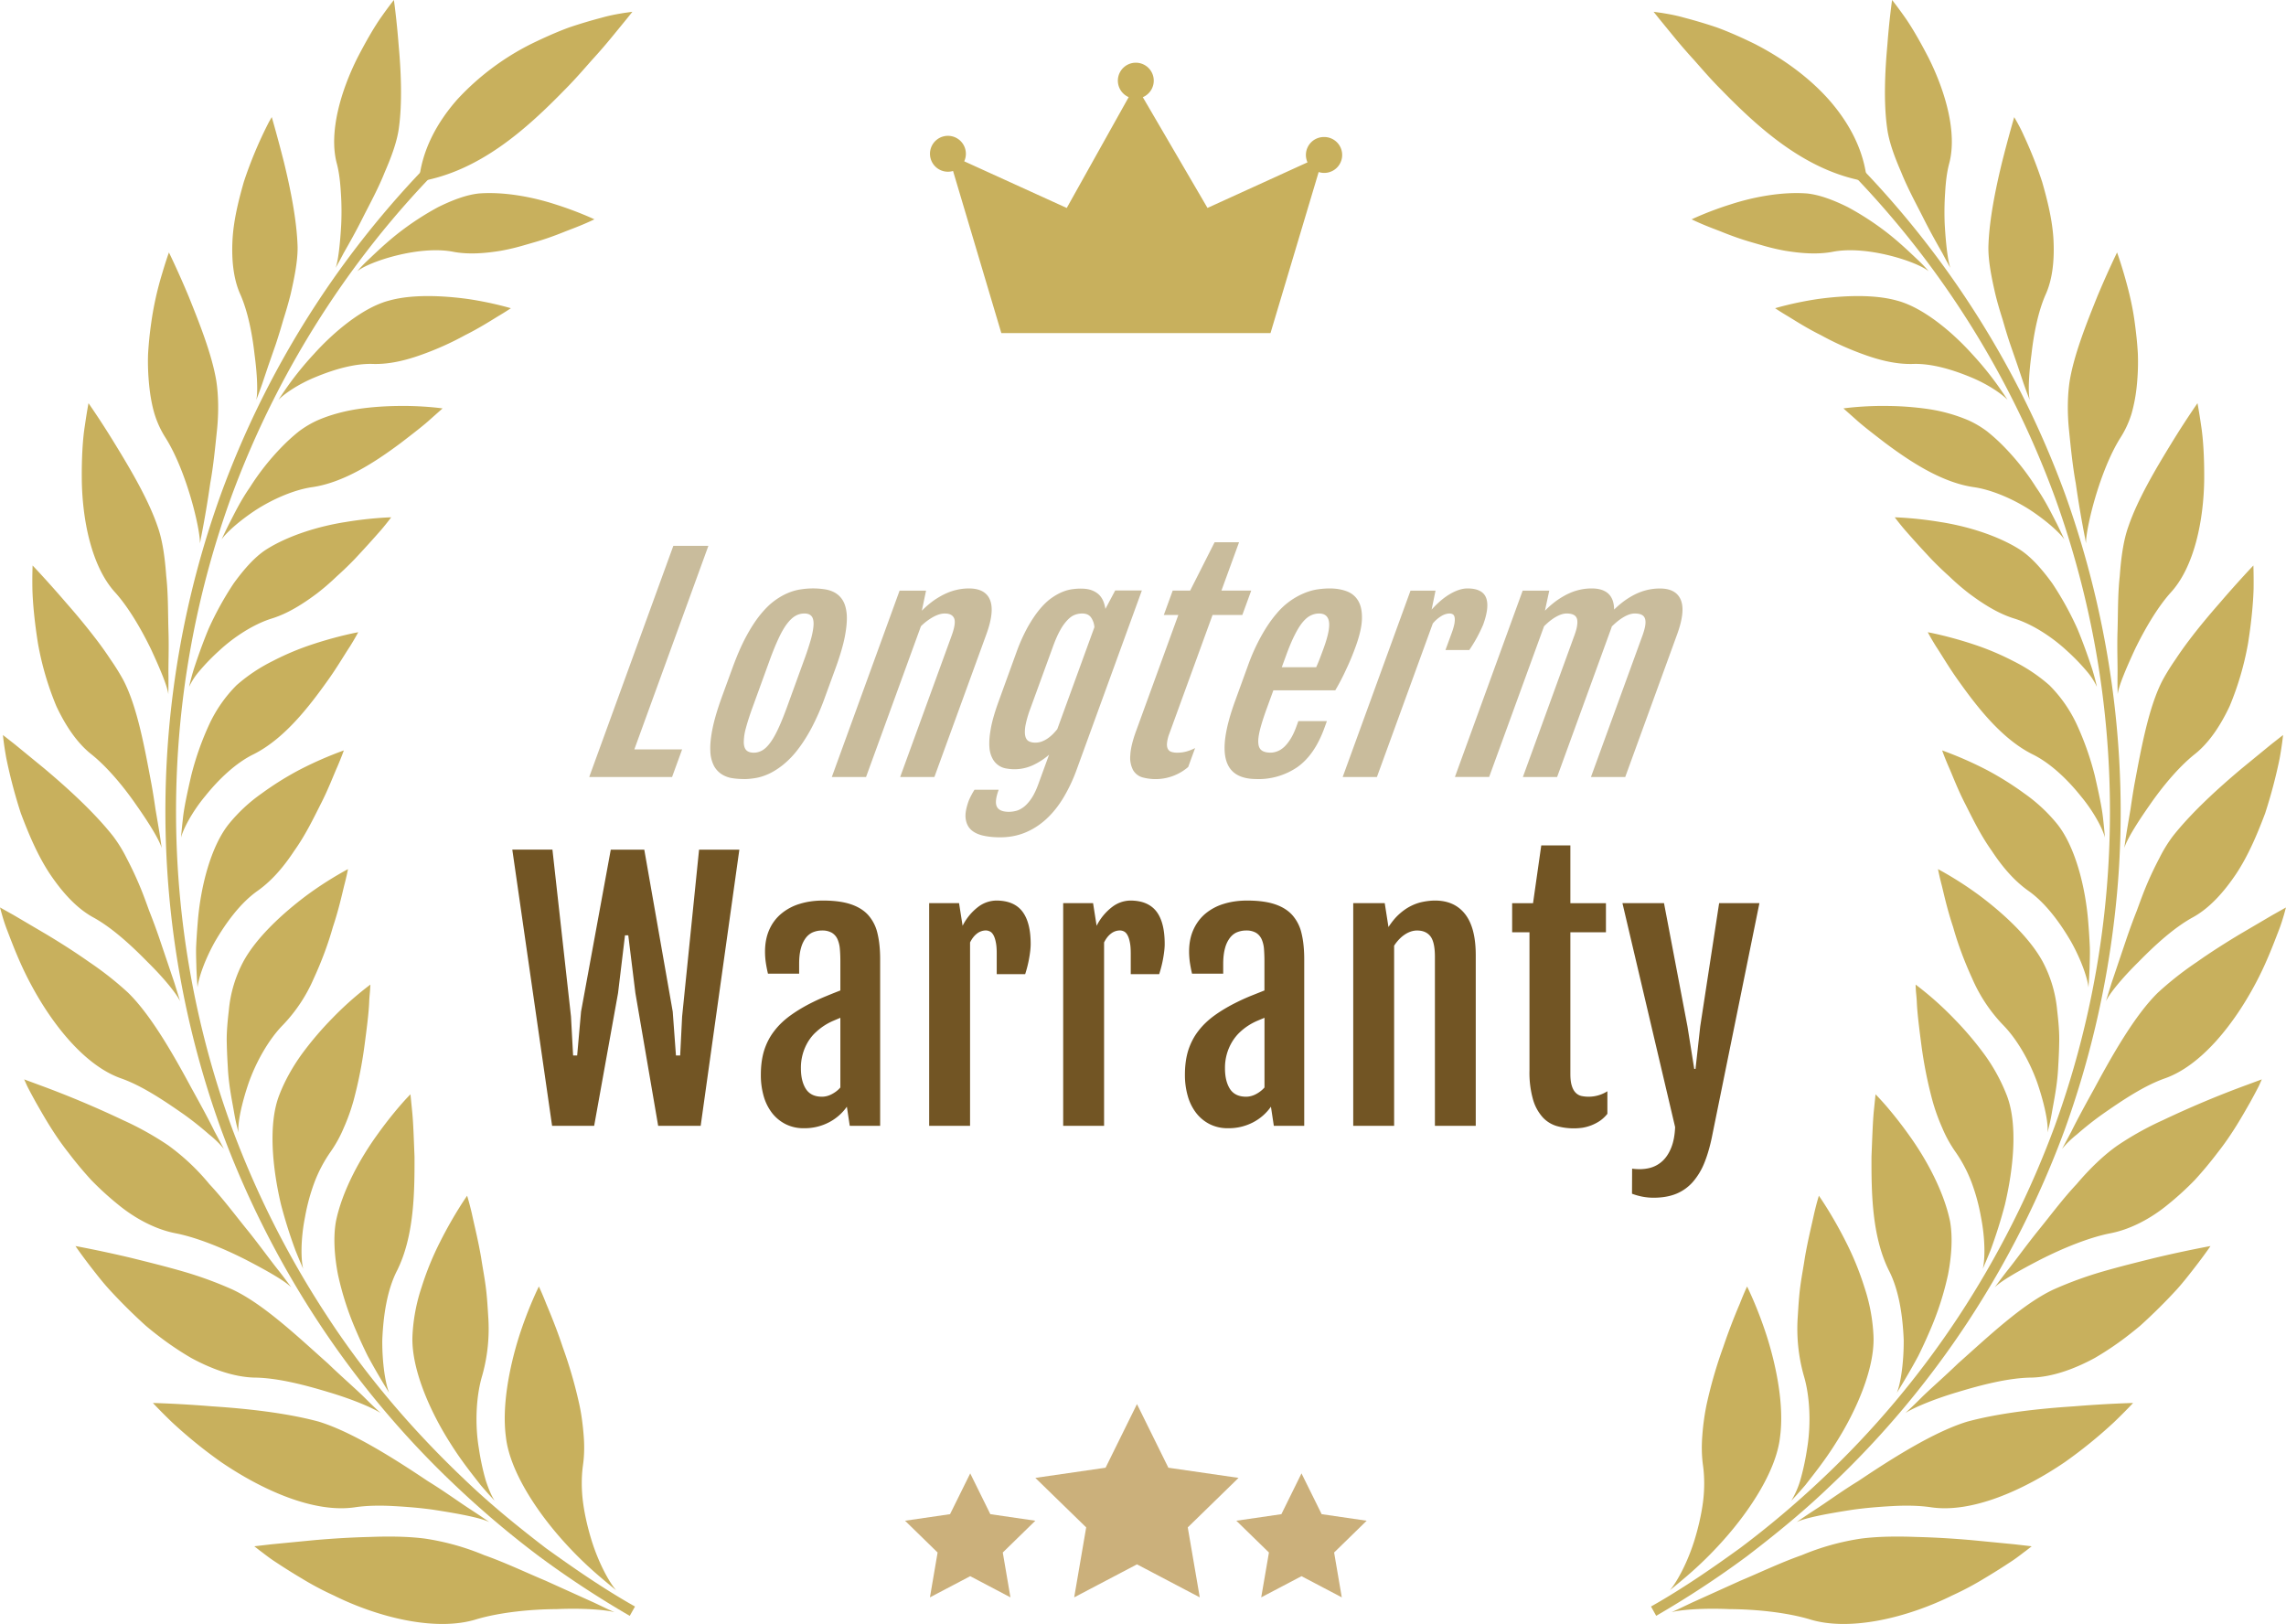 <svg xmlns="http://www.w3.org/2000/svg" xmlns:xlink="http://www.w3.org/1999/xlink" viewBox="0 0 411.41 292.26"><defs><linearGradient id="a" x1="204.62" x2="204.62" y1="-730.53" y2="2233.24" gradientUnits="userSpaceOnUse"><stop offset="0" stop-color="#d9be8c"/><stop offset="1" stop-color="#b0955a"/></linearGradient><linearGradient xlink:href="#a" id="b" x1="174.6" x2="174.6" y1="-365.5" y2="1535.52"/><linearGradient xlink:href="#a" id="c" x1="234.23" x2="234.23" y1="-365.5" y2="1535.52"/></defs><path d="M238.24 24.66a3.23 3.23 0 0 0-2.93 4.56l-18 8.2-11.64-19.93a3.23 3.23 0 1 0-2.54-.01l-11.15 19.95-18.45-8.4a3.23 3.23 0 1 0-2.01 1.74l8.69 29.18h48.44l8.67-28.99a3.23 3.23 0 1 0 .92-6.3Z" style="fill:#c8b05d"/><path d="m210.27 264.14-5.65-11.45-5.65 11.45-12.64 1.83 9.15 8.91-2.16 12.59 11.3-5.94 11.3 5.94-2.16-12.59 9.14-8.91-12.63-1.83z" style="fill:url(#a)"/><path d="m178.23 272.5-3.62-7.34-3.63 7.34-8.1 1.18 5.86 5.72-1.38 8.07 7.25-3.81 7.24 3.81-1.38-8.07 5.86-5.72-8.1-1.18z" style="fill:url(#b)"/><path d="m237.86 272.5-3.63-7.34-3.62 7.34-8.11 1.18 5.87 5.72-1.39 8.07 7.25-3.81 7.25 3.81-1.38-8.07 5.86-5.72-8.1-1.18z" style="fill:url(#c)"/><path d="M113.34 290.8a174.06 174.06 0 0 1-16.25-10.66 171.85 171.85 0 0 1-14.87-12.54 165.89 165.89 0 0 1-24.95-29.7 170.14 170.14 0 0 1-17.47-34.63 168.22 168.22 0 0 1-.05-114.32 167.85 167.85 0 0 1 42.37-64.38l1.31 1.4c-18.52 17.4-33 39.41-41.88 63.64a166.27 166.27 0 0 0 .05 113 168.3 168.3 0 0 0 17.27 34.25c6.7 10.29 15 20.16 24.68 29.35 3.98 3.83 8.5 7.65 14.69 12.4 4.6 3.3 10.11 7.17 16.04 10.51l-.94 1.67Z" style="fill:#c8b05d"/><path d="M75.4 32.68c10.84-1.79 19.29-9.4 26.29-16.58 1.75-1.76 3.33-3.58 4.78-5.23a98.58 98.58 0 0 0 3.85-4.45l2.56-3.13.93-1.17-1.5.21c-.96.16-2.36.38-4.01.85a88.2 88.2 0 0 0-5.82 1.74c-2.15.78-4.44 1.8-6.83 2.96a46.35 46.35 0 0 0-13.32 9.98c-3.75 4.24-6.45 9.3-6.93 14.82ZM96.98 231.53s.56 1.15 1.33 3.12c.81 1.94 1.92 4.62 2.97 7.8a81.62 81.62 0 0 1 2.98 10.3c.4 1.82.63 3.72.78 5.55.15 1.82.13 3.65-.13 5.44-.28 2.04-.28 4.36.02 6.64.3 2.27.85 4.59 1.51 6.75 1.33 4.31 3.3 7.77 4.44 9.05 0 0-1.18-.93-3-2.49a67.64 67.64 0 0 1-6.66-6.53c-4.83-5.41-9.51-12.6-10.17-18.54-.76-5.64.66-12.63 2.3-17.9 1.7-5.37 3.63-9.19 3.63-9.19ZM84.07 215.2s.38 1.18.85 3.2c.43 2.03 1.13 4.77 1.68 7.99.24 1.63.57 3.29.8 5.04.24 1.74.35 3.6.46 5.4a31.1 31.1 0 0 1-1.07 10.71c-1.14 3.78-1.33 8.85-.61 13.12.32 2.16.78 4.2 1.27 5.86.54 1.62 1.1 2.88 1.58 3.56 0 0-1.02-1.05-2.54-2.83-1.45-1.86-3.47-4.37-5.35-7.37-3.83-5.96-7.16-13.67-6.91-19.47a32.2 32.2 0 0 1 1.64-8.74 52.82 52.82 0 0 1 3.34-8.19c2.47-4.92 4.86-8.29 4.86-8.29ZM73.87 196.94l.32 3.22c.2 2 .28 4.84.41 7.98.02 6.38-.05 14.24-3.1 20.44-1.85 3.56-2.52 8.2-2.7 12.56-.04 4.25.6 8.04 1.24 9.52 0 0-.77-1.2-1.92-3.18-.58-.99-1.25-2.17-1.96-3.49a89.18 89.18 0 0 1-2.04-4.43 53.77 53.77 0 0 1-3.3-10.2c-.67-3.49-.85-6.87-.35-9.61 1.12-5.4 4.28-11.2 7.45-15.57a72.71 72.71 0 0 1 4.11-5.24c1.1-1.27 1.84-2 1.84-2ZM66.66 177.2l-.05.84c-.02.55-.14 1.36-.17 2.33-.08 1.95-.43 4.7-.84 7.78a77.4 77.4 0 0 1-1.95 9.84 35.07 35.07 0 0 1-1.76 4.93 22.81 22.81 0 0 1-2.44 4.43 25.13 25.13 0 0 0-2.87 5.46A35.87 35.87 0 0 0 54.9 219c-.83 4.14-.74 7.83-.33 9.35 0 0-.57-1.27-1.4-3.33a88.04 88.04 0 0 1-2.6-8.25c-1.55-6.58-2.33-14.48-.32-19.67.96-2.5 2.35-5.02 4.07-7.4a59.57 59.57 0 0 1 5.47-6.43 58.63 58.63 0 0 1 6.87-6.08ZM62.63 156.4s-.21 1.17-.71 3.06c-.45 1.88-1.04 4.48-2.02 7.4-.81 2.89-2 6.12-3.42 9.2a28.25 28.25 0 0 1-5.51 8.35c-2.58 2.6-4.87 6.66-6.22 10.48-1.3 3.8-2.05 7.45-1.81 8.94 0 0-.4-1.3-.78-3.44-.36-2.15-1.01-5.05-1.16-8.35-.1-1.64-.18-3.35-.2-5.06.01-1.71.19-3.46.38-5.13a23.15 23.15 0 0 1 2.6-8.77c2.43-4.5 7.31-8.86 11.28-11.85a64.27 64.27 0 0 1 7.57-4.82ZM61.88 135.05s-.38 1.1-1.13 2.85c-.78 1.75-1.68 4.18-3.06 6.86-1.35 2.68-2.78 5.62-4.75 8.38-1.81 2.75-3.95 5.32-6.58 7.18-3.02 2.12-5.62 5.62-7.65 9.1-1.94 3.45-3.03 6.8-3.16 8.29 0 0-.11-1.32-.2-3.43-.02-1.06-.08-2.3-.06-3.7.06-1.4.16-2.92.29-4.5.48-6.37 2.34-13.73 5.62-17.81a29.24 29.24 0 0 1 5.9-5.48 55.97 55.97 0 0 1 6.76-4.23 67.08 67.08 0 0 1 8.02-3.51ZM64.47 113.78s-.52 1-1.5 2.58c-1.04 1.56-2.3 3.75-4 6.12-3.37 4.73-7.76 10.43-13.27 13.23-3.25 1.57-6.34 4.53-8.76 7.55-2.5 3.01-4 6.05-4.36 7.46 0 0 .1-1.28.33-3.32.2-2.04.82-4.84 1.51-7.85a52.45 52.45 0 0 1 3.2-9.1 24.72 24.72 0 0 1 4.95-7.13 30.17 30.17 0 0 1 6.52-4.36 48.32 48.32 0 0 1 7.17-3.01c4.62-1.53 8.21-2.17 8.21-2.17ZM70.4 93.1s-.64.89-1.8 2.26a201.5 201.5 0 0 1-4.8 5.29 62.58 62.58 0 0 1-3.22 3.1 42.41 42.41 0 0 1-3.52 3.04c-2.55 1.91-5.22 3.6-8.08 4.5-3.28 1-6.88 3.33-9.59 5.86a38.37 38.37 0 0 0-3.56 3.68 12.43 12.43 0 0 0-1.8 2.78s.25-1.22.83-3.13c.62-1.9 1.52-4.51 2.67-7.29a57.02 57.02 0 0 1 4.54-8.22c1.84-2.53 3.76-4.73 5.85-6.08 4.1-2.59 9.61-4.22 14.32-4.95 4.63-.77 8.17-.84 8.17-.84ZM79.65 73.5l-2.13 1.89c-1.28 1.18-3.26 2.69-5.43 4.36-4.42 3.29-10.1 7.08-15.9 7.92-3.26.47-7.06 2.13-10.13 4.1-3.02 1.98-5.44 4.18-6.19 5.33 0 0 .5-1.1 1.37-2.85.9-1.72 2.04-4.12 3.73-6.54a44.3 44.3 0 0 1 5.64-7.17 33.45 33.45 0 0 1 3.2-2.92c1.11-.83 2.27-1.5 3.37-1.99 2.14-.93 4.57-1.6 7.1-2 2.54-.39 5.1-.54 7.37-.57 4.51-.07 8 .44 8 .44ZM91.94 55.47s-.87.6-2.36 1.48c-1.47.9-3.47 2.17-5.9 3.38a53.4 53.4 0 0 1-7.91 3.54c-2.8 1-5.7 1.7-8.57 1.63-3.31-.13-7.04.97-10.34 2.33-3.33 1.35-5.83 3.16-6.75 4.13 0 0 .64-1 1.72-2.53a57.72 57.72 0 0 1 4.62-5.67c3.8-4.23 9.05-8.5 13.59-9.67 4.3-1.2 9.97-.86 14.26-.27 4.39.66 7.64 1.65 7.64 1.65ZM106.97 39.47s-.91.46-2.47 1.1c-.77.32-1.72.68-2.76 1.08-1.03.42-2.18.86-3.42 1.28-1.23.42-2.6.8-3.95 1.19-1.35.4-2.75.74-4.18 1-2.9.48-5.8.7-8.48.22-6.2-1.28-15.41 1.78-17.4 3.48 0 0 .7-.89 2.05-2.14 1.33-1.26 3.14-3 5.3-4.7a51.4 51.4 0 0 1 7.18-4.7c2.57-1.27 5.08-2.22 7.33-2.46 4.44-.35 9.6.6 13.75 1.95 4.12 1.3 7.05 2.7 7.05 2.7ZM45.77 278.28l1.06.83c.7.5 1.65 1.3 2.95 2.12 1.28.85 2.81 1.82 4.53 2.84a53.82 53.82 0 0 0 5.7 3.03c8.13 4.04 18.54 6.58 25.79 4.3 4.13-1.22 9.66-1.79 14.31-1.81 4.8-.21 8.8.1 10.48.55l-.98-.44-2.63-1.25-8.8-3.98c-3.52-1.47-7.25-3.26-11.05-4.6a44.83 44.83 0 0 0-10.62-2.97c-3.06-.4-6.5-.43-9.97-.3-3.41.08-6.85.3-9.94.57l-7.74.75-3.1.36ZM27.53 252.5s1.27 1.38 3.41 3.44a85.08 85.08 0 0 0 8.9 7.22c7.36 5 16.73 9.25 24.18 8.08 2.12-.3 4.5-.33 6.9-.19 2.4.13 4.91.34 7.18.67 4.53.7 8.5 1.45 9.98 2.22 0 0-1.21-.86-3.23-2.18-2.04-1.3-4.7-3.27-7.86-5.21-6.11-4.1-13.65-8.87-19.62-10.7-5.9-1.6-13.16-2.36-19.27-2.76-5.95-.49-10.57-.6-10.57-.6ZM13.58 224.25s1.03 1.52 2.8 3.81c.9 1.15 1.93 2.5 3.2 3.91a100.1 100.1 0 0 0 6.65 6.61c.85.72 1.73 1.42 2.63 2.1a54.77 54.77 0 0 0 5.52 3.69c3.86 2.1 7.79 3.45 11.38 3.55 4.23.04 9.18 1.35 13.5 2.66 4.36 1.3 7.85 2.82 9.25 3.72 0 0-1.1-.97-2.75-2.63-1.65-1.65-4.14-3.78-6.72-6.27-5.4-4.8-11.63-10.74-17.25-13.35a68.37 68.37 0 0 0-8.88-3.24c-3.16-.91-6.37-1.7-9.18-2.4-5.69-1.36-10.15-2.16-10.15-2.16ZM4.35 194.25l.5 1.12c.35.72.9 1.73 1.58 2.97 1.4 2.45 3.27 5.8 5.88 9.1a69.74 69.74 0 0 0 4.12 4.94 53.98 53.98 0 0 0 4.8 4.38c3.24 2.67 6.94 4.53 10.38 5.19 3.92.77 8.63 2.73 12.52 4.7 3.87 2 7.22 3.9 8.3 5.05 0 0-.82-1.15-2.22-2.96-1.45-1.79-3.28-4.35-5.47-7.1-2.24-2.73-4.5-5.81-7.06-8.54a39.75 39.75 0 0 0-7.44-7 55.29 55.29 0 0 0-8.05-4.49 178.96 178.96 0 0 0-15.15-6.36l-2.7-1ZM0 163.31l.32 1.16c.21.73.52 1.8 1.02 3.07.98 2.56 2.3 6.05 4.23 9.62 3.83 7.2 9.71 14.65 16.27 16.93 3.76 1.33 7.75 4.02 11.3 6.5a57.6 57.6 0 0 1 4.49 3.57 17.38 17.38 0 0 1 2.66 2.6l-1.7-3.18c-.97-2-2.44-4.7-4.1-7.7-3.23-6-7.29-13.17-11.43-17.22A58.8 58.8 0 0 0 16 173.1c-2.5-1.77-5.13-3.43-7.52-4.87l-6.03-3.55L0 163.31ZM.53 132.28s.14 1.66.62 4.25a91.9 91.9 0 0 0 2.6 9.83c1.4 3.71 3.02 7.6 5.25 10.95 2.25 3.34 4.8 6.14 7.73 7.76 3.42 1.86 6.9 5.07 9.8 8.03 3 2.95 5.22 5.71 5.88 7.08l-1.04-3.35-2.72-8.05c-.54-1.57-1.14-3.2-1.8-4.86-.6-1.66-1.2-3.33-1.9-4.94a63.7 63.7 0 0 0-2.2-4.62 25.1 25.1 0 0 0-2.4-3.88c-3.4-4.31-8.25-8.71-12.43-12.22l-5.25-4.3-2.14-1.68ZM5.87 101.77s-.08 1.61-.04 4.17c.06 2.56.4 6.09 1 9.84a53.6 53.6 0 0 0 3.31 11.3c1.66 3.54 3.73 6.62 6.26 8.63 2.9 2.3 5.9 5.92 8.16 9.21 2.32 3.3 4.16 6.3 4.54 7.72 0 0-.16-1.3-.5-3.37l-.62-3.66c-.2-1.38-.43-2.9-.72-4.49-1.2-6.36-2.54-13.99-5.13-18.85a40.59 40.59 0 0 0-2.2-3.53 64.12 64.12 0 0 0-2.5-3.53 122.05 122.05 0 0 0-5.4-6.58c-3.4-3.97-6.16-6.86-6.16-6.86ZM15.93 72.56s-.3 1.54-.65 4c-.4 2.43-.59 5.87-.56 9.56.06 7.4 1.76 15.94 6.08 20.58 2.38 2.67 4.66 6.6 6.37 10.12 1.63 3.52 2.97 6.7 3.12 8.12 0 0 .04-1.27.03-3.32-.04-2.06.1-4.87 0-8.02-.1-3.16-.03-6.58-.4-9.9-.24-3.3-.65-6.44-1.57-8.99-1.65-4.83-4.88-10.27-7.54-14.62a154.5 154.5 0 0 0-4.88-7.53ZM30.4 45.44s-.52 1.42-1.2 3.73a57.92 57.92 0 0 0-2 9.04 65.64 65.64 0 0 0-.55 5.48c-.07 1.87.01 3.76.19 5.58.18 1.81.48 3.56.95 5.16a17.6 17.6 0 0 0 2.03 4.4c3.74 5.96 6.2 16.23 6.17 18.97l.15-.85a183.67 183.67 0 0 0 1.7-10c.55-2.99.88-6.36 1.21-9.54.33-3.17.27-6.32-.12-8.85-.81-4.88-3.13-10.61-4.95-15.15-1.9-4.56-3.58-7.98-3.58-7.98ZM48.9 21.08l-.5.88a74.68 74.68 0 0 0-4.52 10.78c-.96 3.36-1.86 6.96-2.04 10.5-.18 3.56.17 6.9 1.35 9.61 1.42 3.14 2.22 7.31 2.62 10.94.5 3.7.61 6.88.31 8.2 0 0 .44-1.12 1.08-2.94l1.08-3.22 1.37-3.93c.46-1.4.92-2.89 1.35-4.4.48-1.5.92-3.02 1.3-4.53.7-3.05 1.28-5.98 1.26-8.48-.13-4.86-1.31-10.59-2.45-15.27-1.19-4.69-2.2-8.14-2.2-8.14ZM70.89 0S70 1.1 68.72 2.92c-1.3 1.81-2.85 4.5-4.38 7.46-3 5.98-5.23 13.51-3.71 19.1.42 1.6.61 3.4.72 5.27.13 1.88.14 3.8.06 5.6-.19 3.54-.55 6.63-1.01 7.86 0 0 .58-1 1.45-2.67.92-1.62 2.2-3.86 3.48-6.43 1.3-2.56 2.8-5.31 3.92-8.14 1.2-2.76 2.2-5.46 2.53-7.9.65-4.64.39-10.3-.04-14.98C71.39 3.5 70.89 0 70.89 0ZM298.07 290.8l-.94-1.68c5.92-3.34 11.44-7.2 16.06-10.54a169.68 169.68 0 0 0 14.66-12.36 164 164 0 0 0 24.68-29.36 168.38 168.38 0 0 0 17.28-34.25 166.29 166.29 0 0 0 .05-113.01 165.91 165.91 0 0 0-41.88-63.63l1.3-1.4a167.86 167.86 0 0 1 42.38 64.38c8.85 24.68 11.91 51.15 8.84 76.56a169.93 169.93 0 0 1-8.9 37.76 170.2 170.2 0 0 1-17.46 34.64 165.93 165.93 0 0 1-24.96 29.7c-4.03 3.86-8.6 7.73-14.85 12.51a174.01 174.01 0 0 1-16.26 10.67Z" style="fill:#c8b05d"/><path d="M336 32.68c-10.84-1.79-19.28-9.4-26.28-16.58-1.76-1.76-3.33-3.58-4.78-5.23a98.58 98.58 0 0 1-3.85-4.45l-2.56-3.13-.93-1.17 1.5.21c.95.16 2.36.38 4 .85a88.2 88.2 0 0 1 5.83 1.74c2.15.78 4.44 1.8 6.82 2.96 4.7 2.4 9.54 5.76 13.32 9.98 3.76 4.24 6.45 9.3 6.93 14.82ZM314.42 231.53s-.55 1.15-1.32 3.12a107.8 107.8 0 0 0-2.98 7.8 81.62 81.62 0 0 0-2.98 10.3 42.8 42.8 0 0 0-.77 5.55c-.15 1.82-.13 3.65.12 5.44.28 2.04.29 4.36-.01 6.64-.3 2.27-.85 4.59-1.51 6.75-1.33 4.31-3.31 7.77-4.44 9.05 0 0 1.18-.93 3-2.49a67.64 67.64 0 0 0 6.65-6.53c4.84-5.41 9.52-12.6 10.17-18.54.77-5.64-.65-12.63-2.3-17.9-1.7-5.37-3.63-9.19-3.63-9.19ZM327.34 215.2s-.38 1.18-.85 3.2c-.43 2.03-1.13 4.77-1.68 7.99-.24 1.63-.57 3.29-.8 5.04-.24 1.74-.35 3.6-.46 5.4a31.1 31.1 0 0 0 1.07 10.71c1.14 3.78 1.32 8.85.61 13.12-.32 2.16-.78 4.2-1.27 5.86a15.78 15.78 0 0 1-1.58 3.56s1.02-1.05 2.54-2.83c1.44-1.86 3.47-4.37 5.35-7.37 3.83-5.96 7.16-13.67 6.9-19.47a32.25 32.25 0 0 0-1.63-8.74 52.92 52.92 0 0 0-3.34-8.19c-2.47-4.92-4.86-8.29-4.86-8.29ZM337.54 196.94l-.33 3.22c-.18 2-.27 4.84-.4 7.98-.02 6.38.05 14.24 3.1 20.44 1.85 3.56 2.52 8.2 2.7 12.56.03 4.25-.6 8.04-1.24 9.52 0 0 .77-1.2 1.92-3.18.58-.99 1.25-2.17 1.96-3.49a89.18 89.18 0 0 0 2.04-4.43 53.77 53.77 0 0 0 3.3-10.2c.67-3.49.85-6.87.35-9.61-1.13-5.4-4.28-11.2-7.45-15.57a72.71 72.71 0 0 0-4.11-5.24c-1.11-1.27-1.84-2-1.84-2ZM344.75 177.2l.04.84c.02.55.14 1.36.18 2.33.08 1.95.43 4.7.83 7.78a77.4 77.4 0 0 0 1.96 9.84 35.07 35.07 0 0 0 1.76 4.93 22.81 22.81 0 0 0 2.44 4.43 25.13 25.13 0 0 1 2.87 5.46 35.87 35.87 0 0 1 1.68 6.19c.82 4.14.73 7.83.32 9.35 0 0 .58-1.27 1.4-3.33a87.74 87.74 0 0 0 2.6-8.25c1.55-6.58 2.34-14.48.32-19.67a32.77 32.77 0 0 0-4.06-7.4 59.57 59.57 0 0 0-5.48-6.43 58.63 58.63 0 0 0-6.86-6.08ZM348.78 156.4s.21 1.17.71 3.06c.45 1.88 1.04 4.48 2.02 7.4.8 2.89 2 6.12 3.41 9.2a28.25 28.25 0 0 0 5.52 8.35c2.58 2.6 4.87 6.66 6.22 10.48 1.3 3.8 2.05 7.45 1.81 8.94 0 0 .4-1.3.78-3.44.36-2.15 1.01-5.05 1.16-8.35.1-1.64.18-3.35.19-5.06 0-1.71-.18-3.46-.37-5.13a23.15 23.15 0 0 0-2.6-8.77c-2.44-4.5-7.31-8.86-11.29-11.85a64.27 64.27 0 0 0-7.56-4.82ZM349.53 135.05s.37 1.1 1.13 2.85c.78 1.75 1.67 4.18 3.06 6.86 1.35 2.68 2.78 5.62 4.75 8.38 1.81 2.75 3.95 5.32 6.58 7.18 3.02 2.12 5.62 5.62 7.65 9.1 1.94 3.45 3.03 6.8 3.16 8.29 0 0 .11-1.32.2-3.43.02-1.06.08-2.3.05-3.7-.06-1.4-.15-2.92-.28-4.5-.48-6.37-2.34-13.73-5.62-17.81a29.26 29.26 0 0 0-5.9-5.48 56.04 56.04 0 0 0-6.76-4.23 67.17 67.17 0 0 0-8.02-3.51ZM346.94 113.78s.52 1 1.5 2.58c1.04 1.56 2.3 3.75 4 6.12 3.36 4.73 7.75 10.43 13.27 13.23 3.25 1.57 6.34 4.53 8.76 7.55 2.5 3.01 4 6.05 4.35 7.46 0 0-.09-1.28-.32-3.32-.2-2.04-.82-4.84-1.51-7.85a52.45 52.45 0 0 0-3.2-9.1 24.72 24.72 0 0 0-4.96-7.13 30.17 30.17 0 0 0-6.52-4.36 48.32 48.32 0 0 0-7.17-3.01c-4.61-1.53-8.2-2.17-8.2-2.17ZM341 93.1s.65.89 1.81 2.26a201.5 201.5 0 0 0 4.8 5.29 62.17 62.17 0 0 0 3.22 3.1 42.26 42.26 0 0 0 3.52 3.04c2.55 1.91 5.22 3.6 8.07 4.5 3.3 1 6.88 3.33 9.6 5.86a38.37 38.37 0 0 1 3.56 3.68 12.4 12.4 0 0 1 1.8 2.78s-.25-1.22-.83-3.13c-.62-1.9-1.52-4.51-2.67-7.29a57.02 57.02 0 0 0-4.54-8.22c-1.84-2.53-3.76-4.73-5.85-6.08-4.1-2.59-9.62-4.22-14.32-4.95-4.64-.77-8.17-.84-8.17-.84ZM331.76 73.5l2.13 1.89c1.28 1.18 3.26 2.69 5.43 4.36 4.42 3.29 10.1 7.08 15.9 7.92 3.26.47 7.06 2.13 10.13 4.1 3.01 1.98 5.43 4.18 6.18 5.33 0 0-.5-1.1-1.36-2.85-.9-1.72-2.05-4.12-3.73-6.54a44.3 44.3 0 0 0-5.64-7.17 33.45 33.45 0 0 0-3.2-2.92c-1.11-.83-2.27-1.5-3.37-1.99a29.66 29.66 0 0 0-7.1-2 54.19 54.19 0 0 0-7.38-.57c-4.5-.07-7.99.44-7.99.44ZM319.47 55.47s.87.6 2.36 1.48c1.47.9 3.46 2.17 5.9 3.38a53.36 53.36 0 0 0 7.9 3.54c2.8 1 5.7 1.7 8.58 1.63 3.31-.13 7.04.97 10.34 2.33 3.33 1.35 5.83 3.16 6.75 4.13 0 0-.64-1-1.72-2.53a57.72 57.72 0 0 0-4.62-5.67c-3.8-4.23-9.05-8.5-13.59-9.67-4.3-1.2-9.97-.86-14.26-.27-4.4.66-7.64 1.65-7.64 1.65ZM304.44 39.47s.91.46 2.47 1.1c.77.32 1.72.68 2.76 1.08 1.03.42 2.18.86 3.42 1.28 1.23.42 2.59.8 3.95 1.19 1.34.4 2.75.74 4.18 1 2.9.48 5.8.7 8.48.22 6.2-1.28 15.41 1.78 17.4 3.48 0 0-.7-.89-2.05-2.14-1.33-1.26-3.14-3-5.3-4.7a51.4 51.4 0 0 0-7.19-4.7c-2.56-1.27-5.07-2.22-7.32-2.46-4.44-.35-9.6.6-13.75 1.95a60.05 60.05 0 0 0-7.05 2.7ZM365.64 278.28l-1.06.83c-.7.5-1.65 1.3-2.95 2.12-1.28.85-2.82 1.82-4.53 2.84a53.8 53.8 0 0 1-5.7 3.03c-8.13 4.04-18.54 6.58-25.79 4.3-4.13-1.22-9.66-1.79-14.31-1.81-4.8-.21-8.8.1-10.48.55l.98-.44 2.63-1.25 8.8-3.98c3.52-1.47 7.24-3.26 11.05-4.6a44.83 44.83 0 0 1 10.62-2.97c3.06-.4 6.5-.43 9.97-.3 3.41.08 6.85.3 9.94.57l7.73.75 3.1.36ZM383.88 252.5s-1.27 1.38-3.41 3.44a85.08 85.08 0 0 1-8.9 7.22c-7.36 5-16.73 9.25-24.18 8.08-2.12-.3-4.5-.33-6.9-.19-2.4.13-4.91.34-7.19.67-4.52.7-8.5 1.45-9.97 2.22 0 0 1.2-.86 3.23-2.18 2.04-1.3 4.7-3.27 7.86-5.21 6.11-4.1 13.64-8.87 19.62-10.7 5.9-1.6 13.16-2.36 19.27-2.76 5.94-.49 10.57-.6 10.57-.6ZM397.82 224.25s-1.02 1.52-2.8 3.81c-.89 1.15-1.93 2.5-3.18 3.91a100.1 100.1 0 0 1-6.66 6.61c-.86.72-1.74 1.42-2.63 2.1a54.77 54.77 0 0 1-5.52 3.69c-3.86 2.1-7.79 3.45-11.38 3.55-4.23.04-9.18 1.35-13.5 2.66-4.36 1.3-7.85 2.82-9.25 3.72 0 0 1.1-.97 2.75-2.63 1.65-1.65 4.14-3.78 6.71-6.27 5.41-4.8 11.64-10.74 17.25-13.35a68.37 68.37 0 0 1 8.89-3.24c3.16-.91 6.37-1.7 9.18-2.4 5.68-1.36 10.14-2.16 10.14-2.16ZM407.06 194.25l-.5 1.12c-.36.72-.9 1.73-1.58 2.97-1.4 2.45-3.27 5.8-5.88 9.1a69.74 69.74 0 0 1-4.12 4.94 53.98 53.98 0 0 1-4.8 4.38c-3.24 2.67-6.94 4.53-10.38 5.19-3.92.77-8.63 2.73-12.52 4.7-3.88 2-7.22 3.9-8.3 5.05 0 0 .82-1.15 2.22-2.96 1.45-1.79 3.27-4.35 5.47-7.1 2.23-2.73 4.5-5.81 7.06-8.54 2.37-2.8 4.97-5.3 7.43-7a55.29 55.29 0 0 1 8.06-4.49 178.5 178.5 0 0 1 15.14-6.36l2.7-1ZM411.4 163.31l-.31 1.16c-.22.73-.52 1.8-1.02 3.07-.99 2.56-2.3 6.05-4.23 9.62-3.84 7.2-9.71 14.65-16.28 16.93-3.75 1.33-7.74 4.02-11.28 6.5a57.6 57.6 0 0 0-4.5 3.57 17.33 17.33 0 0 0-2.67 2.6s.66-1.21 1.7-3.18c.98-2 2.45-4.7 4.11-7.7 3.23-6 7.29-13.17 11.42-17.22a58.8 58.8 0 0 1 7.07-5.56c2.5-1.77 5.14-3.43 7.52-4.87l6.04-3.55 2.44-1.37ZM410.88 132.28s-.15 1.66-.62 4.25a91.66 91.66 0 0 1-2.6 9.83c-1.4 3.71-3.02 7.6-5.25 10.95-2.25 3.34-4.8 6.14-7.73 7.76-3.42 1.86-6.9 5.07-9.8 8.03-3 2.95-5.23 5.71-5.88 7.08l1.04-3.35 2.72-8.05c.54-1.57 1.13-3.2 1.79-4.86.61-1.66 1.21-3.33 1.9-4.94a64.11 64.11 0 0 1 2.21-4.62 25.1 25.1 0 0 1 2.39-3.88c3.4-4.31 8.26-8.71 12.44-12.22l5.25-4.3 2.14-1.68ZM405.54 101.77s.07 1.61.04 4.17c-.07 2.56-.4 6.09-1 9.84a53.6 53.6 0 0 1-3.31 11.3c-1.66 3.54-3.73 6.62-6.26 8.63-2.9 2.3-5.9 5.92-8.16 9.21-2.32 3.3-4.16 6.3-4.54 7.72 0 0 .16-1.3.5-3.37l.62-3.66c.2-1.38.43-2.9.71-4.49 1.2-6.36 2.55-13.99 5.14-18.85a40.59 40.59 0 0 1 2.2-3.53 63.6 63.6 0 0 1 2.5-3.53c1.75-2.32 3.65-4.58 5.4-6.58 3.4-3.97 6.16-6.86 6.16-6.86ZM395.48 72.56s.3 1.54.65 4c.39 2.43.58 5.87.56 9.56-.06 7.4-1.76 15.94-6.08 20.58-2.38 2.67-4.66 6.6-6.37 10.12-1.63 3.52-2.97 6.7-3.12 8.12 0 0-.05-1.27-.03-3.32.04-2.06-.1-4.87 0-8.02.1-3.16.03-6.58.4-9.9.24-3.3.65-6.44 1.57-8.99 1.65-4.83 4.88-10.27 7.54-14.62a154.5 154.5 0 0 1 4.88-7.53ZM381.01 45.44s.52 1.42 1.2 3.73c.67 2.3 1.54 5.46 2 9.04.24 1.78.44 3.63.54 5.48.07 1.87 0 3.76-.18 5.58a28.89 28.89 0 0 1-.95 5.16 17.6 17.6 0 0 1-2.04 4.4c-3.73 5.96-6.19 16.23-6.17 18.97l-.14-.85a185.12 185.12 0 0 1-1.7-10c-.55-2.99-.89-6.36-1.21-9.54-.33-3.17-.27-6.32.12-8.85.81-4.88 3.13-10.61 4.95-15.15 1.9-4.56 3.58-7.98 3.58-7.98ZM362.5 21.08l.5.88c.32.57.77 1.4 1.24 2.47a74.68 74.68 0 0 1 3.29 8.32c.96 3.35 1.86 6.95 2.04 10.5.17 3.55-.17 6.9-1.35 9.6-1.42 3.14-2.22 7.31-2.62 10.94-.5 3.7-.62 6.88-.31 8.2 0 0-.45-1.12-1.09-2.94l-1.08-3.22-1.36-3.93c-.47-1.4-.92-2.89-1.35-4.4-.48-1.5-.93-3.02-1.3-4.53-.71-3.05-1.28-5.98-1.26-8.48.12-4.86 1.31-10.59 2.45-15.27 1.18-4.69 2.2-8.14 2.2-8.14ZM340.52 0s.88 1.1 2.17 2.92c1.3 1.81 2.85 4.5 4.38 7.46 3 5.98 5.23 13.51 3.71 19.1-.42 1.6-.62 3.4-.72 5.27a50.76 50.76 0 0 0-.07 5.6c.2 3.54.56 6.63 1.02 7.86 0 0-.58-1-1.45-2.67-.92-1.62-2.2-3.86-3.48-6.43-1.3-2.56-2.8-5.31-3.93-8.14-1.2-2.76-2.2-5.46-2.52-7.9-.66-4.64-.39-10.3.04-14.98.34-4.58.85-8.09.85-8.09Z" style="fill:#c8b05d"/><path d="M121.18 98.23h6.31l-13.33 36.64h8.6l-1.81 4.97h-14.91l15.14-41.61ZM133.87 140.2c-.71 0-1.42-.05-2.12-.16a4.94 4.94 0 0 1-1.88-.71 4.14 4.14 0 0 1-1.4-1.54 6.2 6.2 0 0 1-.63-2.63c-.06-1.08.07-2.42.39-4.02.32-1.59.88-3.49 1.68-5.7l1.92-5.26c.8-2.18 1.6-4.04 2.44-5.6.83-1.54 1.67-2.85 2.52-3.9s1.69-1.9 2.54-2.52c.84-.63 1.67-1.1 2.48-1.44s1.6-.55 2.37-.66a14.11 14.11 0 0 1 4.22-.01c.68.1 1.3.3 1.87.62a3.9 3.9 0 0 1 1.42 1.41c.38.63.61 1.47.7 2.52.07 1.06-.04 2.37-.34 3.94-.3 1.57-.86 3.45-1.65 5.64l-1.92 5.26a42.85 42.85 0 0 1-2.46 5.63c-.85 1.58-1.71 2.9-2.58 4a15.85 15.85 0 0 1-2.6 2.64c-.85.67-1.7 1.2-2.51 1.57-.82.37-1.6.62-2.36.74-.75.13-1.45.19-2.1.19Zm1.78-4.74c.55 0 1.07-.15 1.56-.43.48-.28.96-.75 1.43-1.4.48-.65.96-1.5 1.45-2.57.5-1.06 1.02-2.38 1.6-3.96l3-8.26c.58-1.57 1-2.9 1.3-3.97.28-1.07.42-1.94.43-2.6 0-.65-.13-1.13-.41-1.42-.28-.3-.69-.44-1.24-.44a3.2 3.2 0 0 0-1.64.44c-.5.29-1 .77-1.5 1.42-.5.66-1 1.53-1.5 2.6s-1.05 2.4-1.62 3.97l-3 8.26c-.58 1.58-1 2.9-1.28 3.96a9.5 9.5 0 0 0-.37 2.57c.02.65.18 1.12.47 1.4.3.28.74.43 1.32.43ZM161.9 106.3h4.76l-.75 3.57v.03c.76-.77 1.52-1.4 2.26-1.92.75-.5 1.48-.92 2.2-1.23a10.02 10.02 0 0 1 4-.85c1.97 0 3.24.69 3.8 2.06.56 1.37.35 3.43-.65 6.18l-9.36 25.7H162l9.28-25.48c.53-1.48.68-2.5.44-3.08-.25-.58-.81-.87-1.69-.87-.62 0-1.3.2-2.06.61a10 10 0 0 0-2.23 1.68l-9.88 27.14h-6.16l12.2-33.55ZM179.73 142.13c-.53 1.45-.63 2.47-.31 3.07.31.6 1.03.9 2.15.9.46 0 .92-.07 1.4-.2.47-.14.93-.4 1.38-.76.45-.37.89-.87 1.32-1.52.43-.65.83-1.49 1.2-2.51l1.93-5.29c-.81.72-1.75 1.33-2.8 1.84a7.94 7.94 0 0 1-4.78.66 3.41 3.41 0 0 1-2.53-1.68 4.87 4.87 0 0 1-.62-2.13c-.08-.9 0-2.01.24-3.35.23-1.34.7-2.96 1.39-4.87l3.2-8.82a31.84 31.84 0 0 1 2.07-4.64c.72-1.27 1.44-2.34 2.16-3.2s1.43-1.53 2.13-2.02 1.38-.86 2.01-1.11a7.15 7.15 0 0 1 1.77-.47c.55-.07 1.02-.1 1.43-.1.81 0 1.5.1 2.04.31s.99.5 1.33.84c.33.35.58.75.75 1.19s.28.87.35 1.31l1.76-3.31h4.8l-11.72 32.2a29.13 29.13 0 0 1-2.38 5.06c-.9 1.5-1.93 2.79-3.08 3.85s-2.42 1.88-3.8 2.45-2.9.86-4.54.86c-1.1 0-2.1-.1-3.01-.3-.9-.2-1.63-.54-2.18-1.03-.55-.5-.88-1.17-1-2.02s.08-1.94.56-3.26a13.18 13.18 0 0 1 1.03-1.95h4.35Zm6.6-8.48c.4 0 .79-.07 1.15-.2.37-.14.72-.32 1.06-.55.33-.23.64-.49.94-.78.29-.3.56-.6.8-.9l6.68-18.35a3.5 3.5 0 0 0-.6-1.74c-.34-.48-.87-.72-1.6-.72-.46 0-.9.08-1.33.24-.44.17-.87.47-1.3.92a8.7 8.7 0 0 0-1.33 1.85c-.44.79-.89 1.8-1.34 3.06l-4.02 11.03a18.62 18.62 0 0 0-.89 3.07c-.13.8-.14 1.42-.03 1.88.1.45.32.77.64.94.32.17.7.25 1.16.25ZM212.06 110.68h-2.61l1.6-4.39h3.14l4.4-8.7h4.4l-3.17 8.7h5.36l-1.6 4.39h-5.36l-7.77 21.34a6.55 6.55 0 0 0-.43 1.77c-.03.44.04.8.19 1.04.15.26.37.42.67.5.3.09.62.13.98.13.6 0 1.16-.08 1.67-.22a8.79 8.79 0 0 0 1.55-.61l-1.24 3.4a9 9 0 0 1-8.27 1.86 2.87 2.87 0 0 1-1.65-1.3 4.78 4.78 0 0 1-.5-2.67c.05-1.14.4-2.62 1.07-4.44l7.57-20.8ZM226.13 140.2c-1.44 0-2.62-.26-3.54-.8s-1.55-1.37-1.9-2.5c-.35-1.14-.4-2.6-.14-4.38.26-1.78.84-3.92 1.75-6.42l2.3-6.33a35.4 35.4 0 0 1 2.48-5.47c.86-1.52 1.74-2.8 2.63-3.83a12.88 12.88 0 0 1 5.25-3.82c.83-.32 1.62-.52 2.36-.61.74-.1 1.4-.14 2-.14 1.11 0 2.12.17 3.02.5.9.33 1.6.9 2.08 1.7.49.81.72 1.89.69 3.24-.03 1.34-.4 3.02-1.14 5.04a45.3 45.3 0 0 1-1.72 4.13 39.3 39.3 0 0 1-1.94 3.72h-11.14l-1.24 3.4c-.53 1.47-.92 2.7-1.17 3.7-.25 1-.35 1.8-.3 2.4.04.62.25 1.06.61 1.32.37.27.9.4 1.6.4.37 0 .76-.07 1.18-.23.41-.15.82-.4 1.22-.76s.78-.84 1.16-1.43c.38-.6.73-1.33 1.05-2.2l.38-1.05h5.14l-.47 1.29c-1.16 3.18-2.76 5.5-4.81 6.96a12.43 12.43 0 0 1-7.39 2.18Zm10.74-20.12a28.24 28.24 0 0 0 .69-1.66l.36-.96.3-.81c.8-2.21 1.12-3.8.95-4.78-.16-.97-.75-1.46-1.78-1.46-.53 0-1.05.13-1.55.38s-.98.67-1.46 1.26-.95 1.38-1.44 2.36c-.48.97-.99 2.18-1.51 3.63l-.75 2.04h6.19ZM253.85 106.3h4.5l-.7 3.4c1.15-1.26 2.27-2.21 3.4-2.85s2.13-.95 3.05-.95c1.77 0 2.88.55 3.33 1.63.45 1.1.28 2.73-.51 4.9a26.45 26.45 0 0 1-2.49 4.55h-4.29l1.14-3.11c.25-.68.4-1.24.48-1.68.07-.44.08-.8.03-1.06-.05-.27-.15-.46-.31-.56-.16-.1-.35-.16-.58-.16-.48 0-1 .15-1.52.47a6.2 6.2 0 0 0-1.52 1.33l-10.06 27.63h-6.16l12.21-33.55ZM274.05 106.3h4.77l-.77 3.57v.03c.76-.77 1.51-1.4 2.25-1.92.74-.5 1.46-.92 2.17-1.23a9.72 9.72 0 0 1 4-.85c1.31 0 2.31.32 2.99.95.68.64 1.02 1.59 1.03 2.85.76-.73 1.5-1.34 2.21-1.82.73-.49 1.43-.88 2.12-1.17a9.89 9.89 0 0 1 3.9-.8c1.95 0 3.2.68 3.77 2.05.57 1.37.35 3.43-.65 6.18l-9.35 25.7h-6.17l9.28-25.48c.26-.73.43-1.35.5-1.85s.05-.91-.07-1.22c-.11-.31-.32-.53-.63-.67-.3-.14-.71-.21-1.22-.21-.56 0-1.2.2-1.93.62-.72.41-1.44.99-2.18 1.72-.04.15-.08.3-.14.44l-.16.44-9.54 26.21h-6.16l9.27-25.48c.27-.73.44-1.35.5-1.85.07-.5.05-.91-.06-1.22-.12-.31-.33-.53-.64-.67-.3-.14-.7-.21-1.21-.21-.55 0-1.19.2-1.9.6s-1.44.98-2.15 1.7L268 139.83h-6.16l12.2-33.55Z" style="fill:#c9bc9c"/><path d="M92.2 152.9h7.22l3.34 30.04.38 7.01h.73l.7-7.89 5.35-29.15h6.03l5.12 29.15.58 7.89h.76l.35-7.01 3.05-30.03h7.25l-6.96 49.7h-7.65l-4.1-23.9-1.28-10.38h-.59l-1.25 10.39-4.3 23.89h-7.57l-7.16-49.7ZM144.67 203.04a7.1 7.1 0 0 1-3.3-.74 7.19 7.19 0 0 1-2.44-2.02 9 9 0 0 1-1.5-3.04 13.7 13.7 0 0 1-.5-3.83c0-1.64.2-3.1.6-4.39.41-1.28 1.01-2.44 1.8-3.46.78-1.03 1.76-1.97 2.92-2.81s2.51-1.65 4.04-2.4a36.8 36.8 0 0 1 2.5-1.12c.91-.38 1.73-.7 2.45-.98v-5.3c0-.77-.03-1.5-.09-2.16a5.38 5.38 0 0 0-.42-1.75c-.22-.5-.56-.88-1-1.16a3.43 3.43 0 0 0-1.84-.42c-.52 0-1.03.1-1.52.29s-.93.52-1.31.99a5.23 5.23 0 0 0-.9 1.86c-.23.78-.34 1.74-.34 2.88v1.75h-5.61c-.18-.76-.31-1.45-.4-2.08-.09-.63-.13-1.26-.13-1.88 0-1.5.26-2.81.77-3.96s1.23-2.1 2.16-2.88a9.4 9.4 0 0 1 3.3-1.76c1.28-.4 2.69-.6 4.22-.6 2 0 3.65.22 4.97.66s2.38 1.09 3.16 1.96a7.44 7.44 0 0 1 1.66 3.29c.32 1.32.48 2.86.48 4.63v30h-5.47l-.52-3.44a9 9 0 0 1-3.2 2.8 9.43 9.43 0 0 1-4.55 1.07Zm3.26-5.67c.62 0 1.22-.16 1.81-.48.6-.32 1.1-.71 1.5-1.18v-12.54l-1.3.55a10.78 10.78 0 0 0-3.11 2.04c-.52.47-.97 1.02-1.37 1.66a9.02 9.02 0 0 0-1.32 4.86c0 1.53.3 2.76.9 3.7.6.92 1.56 1.39 2.88 1.39ZM167.22 162.54h5.38l.64 4.07a9.78 9.78 0 0 1 2.8-3.4 5.52 5.52 0 0 1 3.25-1.14c2.12 0 3.68.65 4.69 1.95 1 1.3 1.51 3.25 1.51 5.85 0 .33-.02.72-.07 1.18a21.55 21.55 0 0 1-.92 4.26h-5.12v-3.72c0-.82-.05-1.49-.16-2-.1-.53-.24-.95-.42-1.28s-.38-.54-.61-.66-.49-.2-.76-.2a2.6 2.6 0 0 0-1.61.57c-.5.38-.9.91-1.24 1.59v33h-7.36v-40.07ZM191.34 162.54h5.38l.64 4.07a9.78 9.78 0 0 1 2.81-3.4 5.52 5.52 0 0 1 3.24-1.14c2.12 0 3.68.65 4.7 1.95 1 1.3 1.5 3.25 1.5 5.85 0 .33-.02.72-.07 1.18a21.55 21.55 0 0 1-.92 4.26h-5.12v-3.72c0-.82-.05-1.49-.16-2-.1-.53-.24-.95-.42-1.28s-.38-.54-.6-.66-.5-.2-.77-.2a2.6 2.6 0 0 0-1.61.57c-.5.38-.9.91-1.24 1.59v33h-7.36v-40.07ZM220.99 203.04a7.1 7.1 0 0 1-3.3-.74 7.19 7.19 0 0 1-2.43-2.02 9 9 0 0 1-1.5-3.04 13.7 13.7 0 0 1-.51-3.83c0-1.64.2-3.1.6-4.39.42-1.28 1.01-2.44 1.8-3.46.78-1.03 1.76-1.97 2.92-2.81s2.52-1.65 4.05-2.4a36.8 36.8 0 0 1 2.48-1.12l2.46-.98v-5.3c0-.77-.03-1.5-.08-2.16a5.38 5.38 0 0 0-.42-1.75c-.23-.5-.56-.88-1-1.16a3.43 3.43 0 0 0-1.84-.42c-.53 0-1.03.1-1.53.29s-.93.52-1.31.99a5.23 5.23 0 0 0-.9 1.86c-.22.78-.34 1.74-.34 2.88v1.75h-5.61c-.18-.76-.3-1.45-.4-2.08-.08-.63-.13-1.26-.13-1.88 0-1.5.26-2.81.78-3.96s1.23-2.1 2.15-2.88a9.4 9.4 0 0 1 3.3-1.76c1.28-.4 2.69-.6 4.22-.6 2 0 3.66.22 4.98.66s2.37 1.09 3.15 1.96a7.44 7.44 0 0 1 1.66 3.29c.32 1.32.48 2.86.48 4.63v30h-5.47l-.52-3.44a9 9 0 0 1-3.19 2.8 9.43 9.43 0 0 1-4.55 1.07Zm3.26-5.67c.62 0 1.22-.16 1.82-.48.59-.32 1.09-.71 1.5-1.18v-12.54l-1.32.55a10.78 10.78 0 0 0-3.11 2.04c-.5.47-.95 1.02-1.35 1.66a9.02 9.02 0 0 0-1.33 4.86c0 1.53.3 2.76.9 3.7.6.92 1.57 1.39 2.89 1.39ZM243.54 162.54h5.67l.67 4.28v.02c.59-.9 1.21-1.67 1.88-2.28s1.36-1.1 2.08-1.47c.72-.37 1.45-.63 2.2-.78s1.49-.24 2.22-.24c2.35 0 4.16.82 5.43 2.46 1.27 1.64 1.9 4.1 1.9 7.38v30.7h-7.35v-30.44c0-1.76-.28-3-.82-3.68-.54-.69-1.34-1.03-2.39-1.03-.73 0-1.47.24-2.2.72s-1.37 1.16-1.93 2.01v32.42h-7.36v-40.07ZM275.26 167.78h-3.12v-5.24h3.76l1.48-10.39h5.24v10.39h6.4v5.24h-6.4v25.49c0 .87.08 1.57.25 2.1.16.54.39.96.68 1.26s.63.5 1.02.6a6.31 6.31 0 0 0 4.71-.84v4.06a6.3 6.3 0 0 1-1.38 1.29 7.95 7.95 0 0 1-3.13 1.22 11.39 11.39 0 0 1-4.57-.3 5.6 5.6 0 0 1-2.53-1.55 8.1 8.1 0 0 1-1.76-3.19 17.69 17.69 0 0 1-.65-5.3v-24.84ZM296.79 210.22a5.28 5.28 0 0 0 2.4-1.27c.67-.62 1.2-1.44 1.6-2.46s.62-2.23.68-3.65l-9.48-40.3h7.48l4.22 22.17 1.22 7.66h.23l.85-7.66 3.4-22.17h7.25l-8.44 41.55c-.37 1.92-.84 3.6-1.41 5.04a12.09 12.09 0 0 1-2.13 3.58 8.06 8.06 0 0 1-3.01 2.14c-1.16.47-2.52.7-4.07.7-1.27 0-2.56-.23-3.87-.72l.02-4.51c1.11.15 2.13.12 3.06-.1Z" style="fill:#725524"/></svg>
